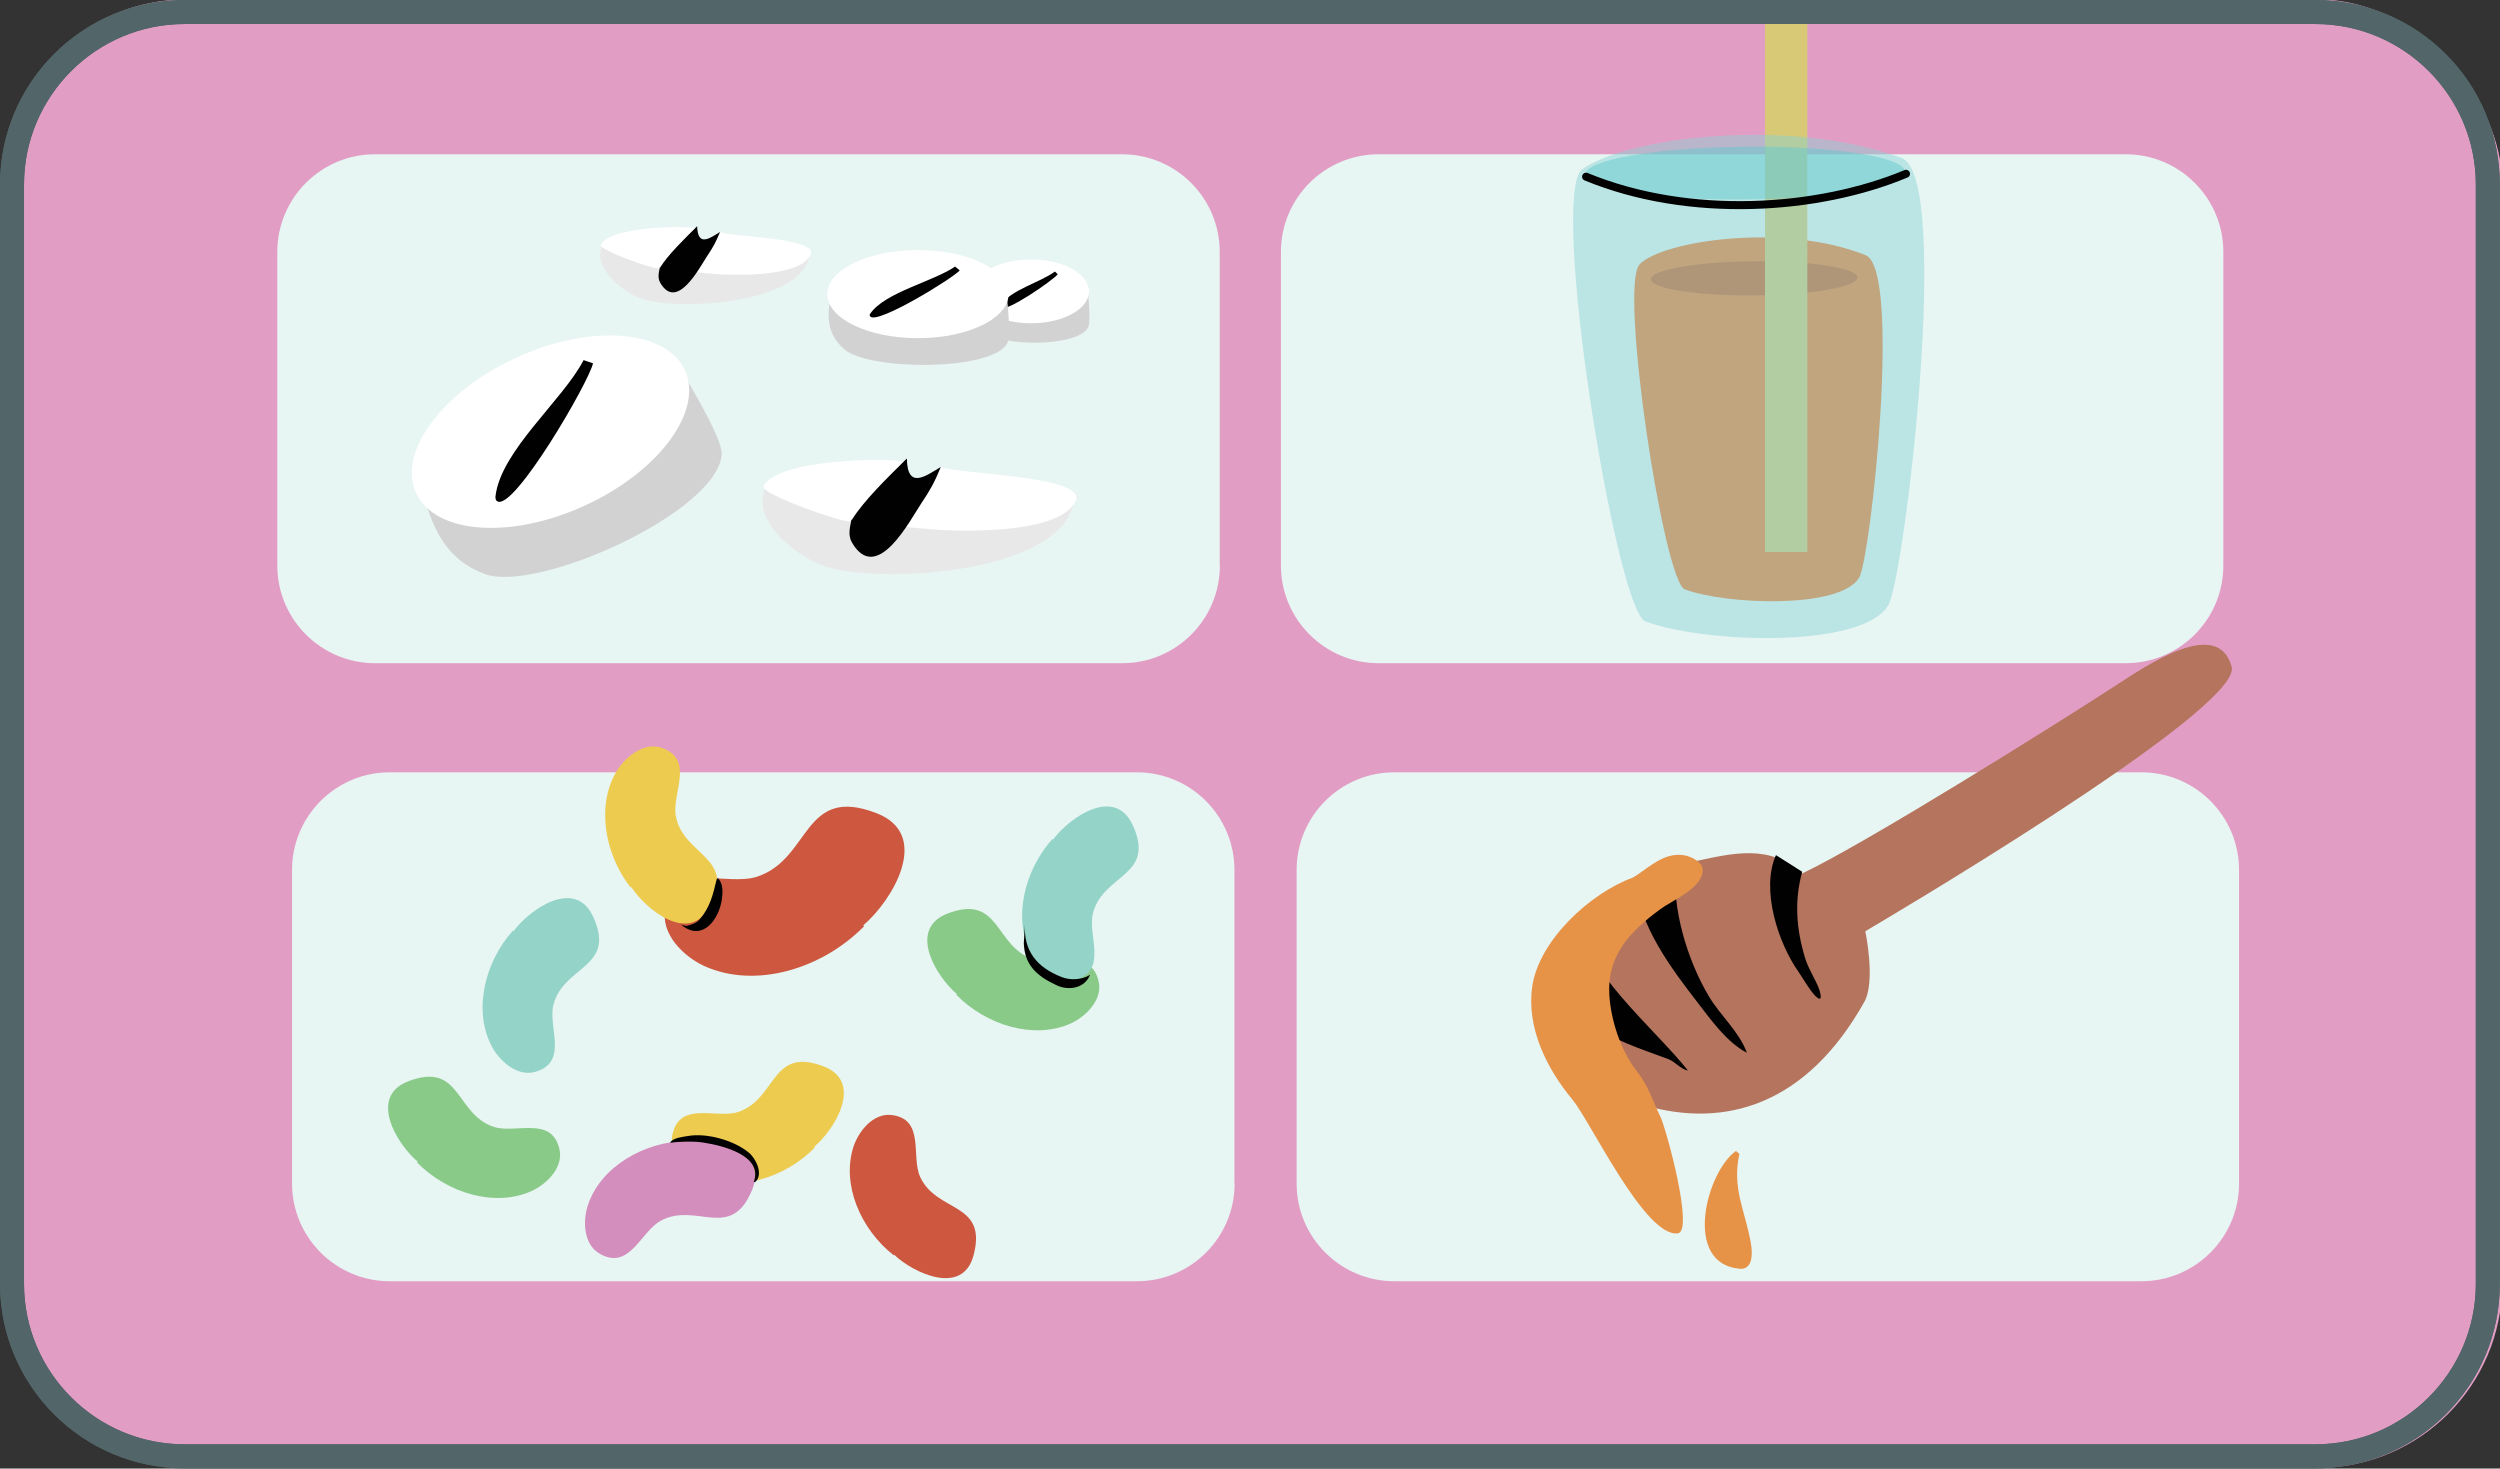 <?xml version="1.0" encoding="UTF-8"?>
<svg id="Layer_1" data-name="Layer 1" xmlns="http://www.w3.org/2000/svg" xmlns:xlink="http://www.w3.org/1999/xlink" viewBox="0 0 156.06 91.67">
  <rect x="0" y="0" width="156.06" height="91.67" fill="#333333" stroke="none"/>
  <defs>
    <style>
      .cls-1 {
        clip-path: url(#clippath);
      }

      .cls-2 {
        fill: #64c8cc;
        opacity: .49;
      }

      .cls-2, .cls-3, .cls-4, .cls-5, .cls-6, .cls-7, .cls-8, .cls-9, .cls-10, .cls-11, .cls-12, .cls-13, .cls-14, .cls-15, .cls-16, .cls-17, .cls-18, .cls-19, .cls-20, .cls-21, .cls-22 {
        stroke-width: 0px;
      }

      .cls-2, .cls-4 {
        isolation: isolate;
      }

      .cls-2, .cls-5, .cls-6, .cls-7 {
        fill-rule: evenodd;
      }

      .cls-3, .cls-23 {
        fill: none;
      }

      .cls-4 {
        fill: #8bd2d4;
        opacity: .47;
      }

      .cls-23 {
        stroke: #010101;
        stroke-linecap: round;
        stroke-linejoin: round;
        stroke-width: .5px;
      }

      .cls-5 {
        fill: #cf6028;
      }

      .cls-6 {
        fill: #d8c976;
      }

      .cls-7, .cls-17 {
        fill: #fff;
      }

      .cls-8 {
        fill: #526568;
      }

      .cls-9 {
        fill: #94d3c7;
      }

      .cls-10 {
        fill: #d38ebd;
      }

      .cls-11 {
        fill: #d2d2d2;
      }

      .cls-12 {
        fill: #cd573f;
      }

      .cls-13 {
        fill: #e29dc5;
      }

      .cls-14 {
        fill: #b5745d;
      }

      .cls-15 {
        fill: #8aca89;
      }

      .cls-16 {
        fill: #f07d33;
      }

      .cls-18 {
        fill: #e79347;
      }

      .cls-19 {
        fill: #edcb4f;
      }

      .cls-20 {
        fill: #e7f5f3;
      }

      .cls-21 {
        fill: #e9e8e8;
      }

      .cls-22 {
        fill: #010101;
      }
    </style>
    <clipPath id="clippath">
      <rect class="cls-3" x=".14" y="-.04" width="156.06" height="91.67" rx="11.52" ry="11.52"/>
    </clipPath>
  </defs>
  <g class="cls-1">
    <g>
      <path id="_340" data-name=" 340" class="cls-13" d="M160.64,88.04c0,3.86-2.91,6.98-6.49,6.98H1.9c-3.59,0-6.49-3.12-6.49-6.98V3.13c0-3.86,2.9-6.99,6.49-6.99h152.25c3.58,0,6.49,3.12,6.49,6.98v84.91h0Z"/>
      <path id="_341" data-name=" 341" class="cls-20" d="M76.15,35.3c0,3.37-2.73,6.1-6.1,6.1H23.41c-3.37,0-6.1-2.74-6.1-6.1V15.73c0-3.37,2.73-6.1,6.1-6.1h46.63c3.37,0,6.1,2.73,6.1,6.1v19.57h.01Z"/>
      <path id="_342" data-name=" 342" class="cls-20" d="M77.07,73.88c0,3.37-2.73,6.1-6.1,6.1H24.33c-3.37,0-6.1-2.74-6.1-6.1v-19.57c0-3.37,2.73-6.1,6.1-6.1h46.63c3.37,0,6.1,2.73,6.1,6.1v19.57h.01Z"/>
      <path id="_343" data-name=" 343" class="cls-20" d="M138.79,35.3c0,3.37-2.73,6.1-6.1,6.1h-46.63c-3.37,0-6.1-2.74-6.1-6.1V15.73c0-3.37,2.73-6.1,6.1-6.1h46.63c3.37,0,6.1,2.73,6.1,6.1v19.57Z"/>
      <path id="_344" data-name=" 344" class="cls-20" d="M139.77,73.88c0,3.37-2.73,6.1-6.1,6.1h-46.63c-3.37,0-6.1-2.74-6.1-6.1v-19.57c0-3.37,2.73-6.1,6.1-6.1h46.63c3.37,0,6.1,2.73,6.1,6.1v19.57Z"/>
      <g id="_345" data-name=" 345">
        <g id="_346" data-name=" 346">
          <path class="cls-16" d="M102.35,16.5c1.42-1.47,9.01-2.62,14.11-.57,2.26.9.32,18.88-.4,20.12-1.15,1.98-8.29,1.71-10.89.74-1.31-.49-4.12-18.94-2.82-20.28h0Z"/>
        </g>
        <g id="_347" data-name=" 347">
          <path class="cls-5" d="M109.49,16.31c3.56-.03,6.45.42,6.46,1.01,0,.59-2.88,1.09-6.44,1.12-3.56.03-6.45-.42-6.46-1.01,0-.59,2.88-1.09,6.44-1.12Z"/>
        </g>
        <g id="_348" data-name=" 348">
          <path class="cls-6" d="M110.19-5.21s.01-.03.03-.03h2.57s.03.02.03.03v39.67h-2.64V-5.21h.01Z"/>
        </g>
        <g id="_349" data-name=" 349">
          <path class="cls-4" d="M98.79,10.55c2.8-1.98,12.91-3.27,19.91-.69,3.18,1.17.18,26.19-.82,27.91-1.6,2.75-11.55,2.38-15.17,1.02-1.82-.68-6.05-26.73-3.93-28.24h.01Z"/>
        </g>
        <g id="_350" data-name=" 350">
          <path class="cls-2" d="M108.93,9.15c5.51-.05,9.98.65,9.98,1.56s-4.45,1.69-9.96,1.74c-5.51.05-9.98-.65-9.99-1.56,0-.91,4.45-1.69,9.96-1.73h0Z"/>
        </g>
      </g>
      <g id="_351" data-name=" 351">
        <g id="_352" data-name=" 352">
          <path id="_353" data-name=" 353" class="cls-11" d="M61,17.79c-.25,1.05-.41,2.08.43,2.9.97.95,5.79,1,6.49-.24.21-.37-.02-2.25-.04-2.76-1.37,1.88-5.38,1.15-6.94-.09"/>
          <path id="_354" data-name=" 354" class="cls-7" d="M64.36,16.2c2,0,3.62.89,3.62,1.99s-1.62,1.99-3.62,1.99-3.62-.89-3.62-1.99,1.62-1.99,3.62-1.99Z"/>
          <path id="_355" data-name=" 355" class="cls-22" d="M65.85,16.95c-.88.67-2.79,1.15-3.39,2.11-.03.04-.04.09,0,.14.28.37,3.27-1.7,3.57-2.08"/>
        </g>
        <path id="_356" data-name=" 356" class="cls-11" d="M52.04,17.8c-.39,1.47-.64,2.88.67,4.01,1.52,1.31,9.05,1.38,10.14-.33.33-.52-.03-3.11-.07-3.82-2.13,2.6-8.4,1.6-10.85-.13"/>
        <path id="_357" data-name=" 357" class="cls-7" d="M57.3,15.61c3.13,0,5.66,1.23,5.66,2.75s-2.54,2.75-5.66,2.75-5.66-1.23-5.66-2.75,2.54-2.75,5.66-2.75Z"/>
        <path id="_358" data-name=" 358" class="cls-22" d="M59.62,16.64c-1.37.94-4.36,1.6-5.29,2.93-.04.05-.07.13,0,.19.44.5,5.11-2.36,5.58-2.88"/>
      </g>
      <g id="_359" data-name=" 359">
        <path id="_360" data-name=" 360" class="cls-21" d="M47.86,30.28c-1.14,2.15,1.77,4.36,3.44,5,3.24,1.24,14.7.59,15.67-3.76,0,0-1.53.31-1.75.36-1.15.26-2.57.54-3.76.41-3.38-.36-10.71-.57-13.63-2.1"/>
        <path id="_361" data-name=" 361" class="cls-17" d="M53.06,32.55c-.82,0-5.58-1.75-5.4-2.18.73-1.72,7.93-1.83,8.84-1.53-1.17,1.24-2.63,2.39-3.53,3.84"/>
        <path id="_362" data-name=" 362" class="cls-17" d="M58.63,29.18c-.51,1.47-1.23,2.27-2.31,3.38-.06.06-.15.15-.13.24.02.11,2.16.26,2.7.29,1.84.09,7.35.16,8.26-1.83.72-1.58-7.32-1.63-8.49-2.13"/>
        <path id="_363" data-name=" 363" class="cls-22" d="M53.15,32.45c-.1.48-.23.98.04,1.43,1.55,2.64,3.63-1.43,4.34-2.49.55-.82.79-1.25,1.2-2.24-.9.53-2.09,1.47-2.12-.53-1.3,1.29-2.66,2.6-3.43,3.83"/>
      </g>
      <g id="_364" data-name=" 364">
        <path id="_365" data-name=" 365" class="cls-21" d="M37.64,15.24c-.77,1.44,1.19,2.94,2.32,3.37,2.18.83,9.89.39,10.54-2.53,0,0-1.03.21-1.18.24-.78.17-1.73.36-2.53.27-2.27-.24-7.2-.39-9.17-1.41"/>
        <path id="_366" data-name=" 366" class="cls-17" d="M41.13,16.76c-.55,0-3.76-1.18-3.63-1.47.49-1.15,5.33-1.23,5.95-1.03-.79.84-1.77,1.61-2.38,2.58"/>
        <path id="_367" data-name=" 367" class="cls-17" d="M44.88,14.5c-.35.99-.83,1.53-1.55,2.27-.04.04-.1.1-.09.16.02.08,1.45.18,1.81.2,1.24.06,4.94.11,5.55-1.23.49-1.07-4.93-1.1-5.71-1.43"/>
        <path id="_368" data-name=" 368" class="cls-22" d="M41.19,16.7c-.07.32-.15.66.03.96,1.04,1.78,2.45-.96,2.92-1.67.37-.55.53-.84.81-1.51-.6.36-1.4.99-1.43-.36-.87.87-1.79,1.75-2.31,2.58"/>
      </g>
      <g id="_369" data-name=" 369">
        <path id="_370" data-name=" 370" class="cls-11" d="M26.14,29.59c.59,2.71,1.34,5.26,4.18,6.26,3.28,1.14,14.47-3.88,14.73-7.48.08-1.08-2.51-5.18-3.13-6.33-1.09,5.8-11.15,8.4-16.14,7.18"/>
        <path id="_371" data-name=" 371" class="cls-7" d="M32.18,22.35c4.62-2.14,9.35-1.81,10.56.73,1.21,2.53-1.57,6.33-6.19,8.46-4.62,2.14-9.35,1.81-10.56-.73-1.21-2.53,1.57-6.33,6.19-8.46Z"/>
        <path id="_372" data-name=" 372" class="cls-22" d="M36.43,22.48c-1.29,2.5-5.17,5.65-5.5,8.5-.01.12,0,.26.13.32,1.05.55,5.68-7.41,5.96-8.62"/>
      </g>
      <g id="_503" data-name=" 503">
        <path id="_504" data-name=" 504" class="cls-12" d="M53.88,57.77c1.79-1.51,4.34-5.66.83-7.01-4.61-1.78-4.08,2.84-7.43,3.96-1.91.64-5.1-1.02-5.74,1.98-.34,1.59,1.14,3.02,2.44,3.61,3.17,1.43,7.33.19,9.97-2.5"/>
        <path id="_505" data-name=" 505" class="cls-12" d="M55.81,78.32c1.19,1.14,4.28,2.61,4.96.05.9-3.36-2.29-2.64-3.33-4.9-.59-1.29.33-3.64-1.82-3.87-1.13-.11-2.03,1.03-2.34,1.98-.76,2.33.42,5.14,2.51,6.78"/>
        <path id="_506" data-name=" 506" class="cls-19" d="M50.82,71.59c1.29-1.08,3.11-4.05.6-5.02-3.31-1.27-2.92,2.03-5.33,2.84-1.37.46-3.65-.73-4.12,1.43-.24,1.13.82,2.16,1.75,2.58,2.28,1.03,5.26.14,7.15-1.79"/>
        <path id="_507" data-name=" 507" class="cls-19" d="M39.4,55.36c.91,1.41,3.61,3.61,4.9,1.25,1.7-3.11-1.63-3.17-2.11-5.65-.28-1.42,1.21-3.53-.87-4.27-1.09-.4-2.25.53-2.79,1.39-1.32,2.12-.82,5.2.84,7.33"/>
        <path id="_508" data-name=" 508" class="cls-15" d="M59.74,62.06c-1.29-1.08-3.11-4.06-.6-5.03,3.31-1.27,2.93,2.04,5.33,2.84,1.37.47,3.65-.73,4.12,1.43.24,1.13-.82,2.16-1.75,2.59-2.28,1.02-5.26.13-7.15-1.8"/>
        <path id="_509" data-name=" 509" class="cls-15" d="M26.08,72.52c-1.29-1.08-3.11-4.05-.6-5.02,3.31-1.27,2.92,2.03,5.33,2.84,1.37.46,3.65-.73,4.12,1.43.24,1.13-.82,2.16-1.75,2.58-2.27,1.03-5.26.14-7.15-1.79"/>
        <path id="_510" data-name=" 510" class="cls-9" d="M32.05,58.14c.99-1.36,3.84-3.37,4.97-.93,1.49,3.21-1.83,3.05-2.47,5.5-.37,1.4.98,3.59-1.14,4.2-1.12.32-2.22-.67-2.7-1.57-1.18-2.21-.49-5.24,1.31-7.25"/>
        <path id="_511" data-name=" 511" class="cls-9" d="M65.73,52.42c.99-1.36,3.84-3.37,4.97-.93,1.49,3.21-1.83,3.05-2.47,5.5-.37,1.4.98,3.59-1.14,4.2-1.12.32-2.22-.67-2.7-1.57-1.18-2.21-.49-5.24,1.31-7.25"/>
        <path id="_512" data-name=" 512" class="cls-10" d="M42.89,71.25c1.67-.2,5.08.5,4.07,3-1.33,3.28-3.48.75-5.71,1.95-1.27.69-1.96,3.17-3.85,2.04-1-.6-1.02-2.08-.69-3.04.8-2.37,3.49-3.93,6.19-3.99"/>
        <path id="_513" data-name=" 513" class="cls-22" d="M63.98,57.72c-.08,1.62.72,2.66,2.29,3.27.52.21,1.25.19,1.78-.14-.37.9-1.4.98-2.08.66-1.3-.6-2.01-1.3-2.06-2.63"/>
        <path id="_514" data-name=" 514" class="cls-22" d="M44.81,54.81c.35.36.31.89.25,1.34-.17,1.2-1.15,2.59-2.42,1.67-.05-.03-.08-.09-.13-.11-.04-.02.07.03.11.04.09.03.17.05.27.04.27-.06.59-.17.77-.38.68-.79.84-1.55,1.08-2.53"/>
        <path id="_515" data-name=" 515" class="cls-22" d="M47.16,73.77c.51-.48.02-1.47-.42-1.82-.9-.76-2.62-1.24-3.77-1.04-.3.05-.94.11-1.13.4-.03.05.2,0,.21,0,.14-.02.29-.02.43-.03.43-.02.97-.03,1.4.04,1.18.18,3.79.79,3.17,2.48"/>
      </g>
      <g id="_516" data-name=" 516">
        <path id="_517" data-name=" 517" class="cls-14" d="M112.51,54.52c3.83-1.81,15.5-9.09,19.44-11.65,2.14-1.39,6.49-4.37,7.36-1.25.74,2.67-22.87,16.51-22.87,16.51,0,0,.66,3.12-.06,4.41-3.62,6.46-8.7,7.91-13.72,6.46-1.14-.33-2.1-.79-2.99-1.58-5.86-5.23-.28-12.25,5.99-13.62,2.51-.55,4.82-1.14,6.86.75"/>
        <path id="_518" data-name=" 518" class="cls-22" d="M112.5,54.42c-.5,1.82-.37,3.57.18,5.38.21.7.64,1.3.89,1.98.02.07.19.59,0,.56-.34-.05-1.08-1.37-1.29-1.66-1.29-1.82-2.37-5.16-1.42-7.3"/>
        <path id="_519" data-name=" 519" class="cls-22" d="M104.62,54.03c-.29,2.63.72,5.94,2.07,8.19.72,1.2,1.87,2.17,2.36,3.5-1.25-.65-2.24-2.05-3.08-3.14-1.6-2.07-3.67-4.8-3.87-7.6"/>
        <path id="_520" data-name=" 520" class="cls-22" d="M99.16,57.77c-.95,2.21,4.28,6.58,6.21,9.06-.47-.09-.79-.56-1.24-.72-1.57-.6-3.63-1.19-4.89-2.37-.71-.66-1.34-1.39-1.98-2.46"/>
        <path id="_521" data-name=" 521" class="cls-18" d="M102.15,54.65c.93-.63,1.82-1.48,3.04-1.25.4.08,1.1.42,1.1.9,0,1.15-1.89,1.89-2.64,2.45-1.86,1.36-3.33,2.87-3.19,5.33.09,1.59.71,3.51,1.71,4.78.77.98.93,1.73,1.48,2.85.35.72,2.11,7.14,1.09,7.28-2.05.27-5.44-6.97-6.59-8.36-1.58-1.9-2.88-4.47-2.5-7.06.43-2.89,3.63-5.82,6.26-6.78"/>
        <path id="_522" data-name=" 522" class="cls-18" d="M108.58,72.03c-.48,2.17.37,3.55.72,5.6.1.58.15,1.66-.73,1.57-3.54-.34-2.05-6.04-.21-7.35"/>
      </g>
      <path id="_732" data-name=" 732" class="cls-23" d="M99.01,11.03c6.45,2.66,14.49,2.11,19.97-.18"/>
    </g>
  </g>
  <path class="cls-8" d="M144.53,1.5c5.53,0,10.02,4.5,10.02,10.02v68.62c0,5.53-4.5,10.02-10.02,10.02H11.52c-5.53,0-10.02-4.5-10.02-10.02V11.52C1.5,6,6,1.5,11.52,1.5h133.01M144.53,0H11.52C5.16,0,0,5.16,0,11.52v68.62c0,6.36,5.16,11.52,11.52,11.52h133.01c6.36,0,11.52-5.16,11.52-11.52V11.52c0-6.36-5.16-11.52-11.52-11.52h0Z"/>
  <path class="cls-8" d="M144.53,1.5c5.53,0,10.02,4.5,10.02,10.02v68.62c0,5.53-4.5,10.02-10.02,10.02H11.52c-5.53,0-10.02-4.5-10.02-10.02V11.52C1.5,6,6,1.5,11.52,1.5h133.01M144.53,0H11.52C5.16,0,0,5.16,0,11.52v68.62c0,6.36,5.16,11.52,11.52,11.52h133.01c6.36,0,11.52-5.16,11.52-11.52V11.52c0-6.36-5.16-11.52-11.52-11.52h0Z"/>
</svg>